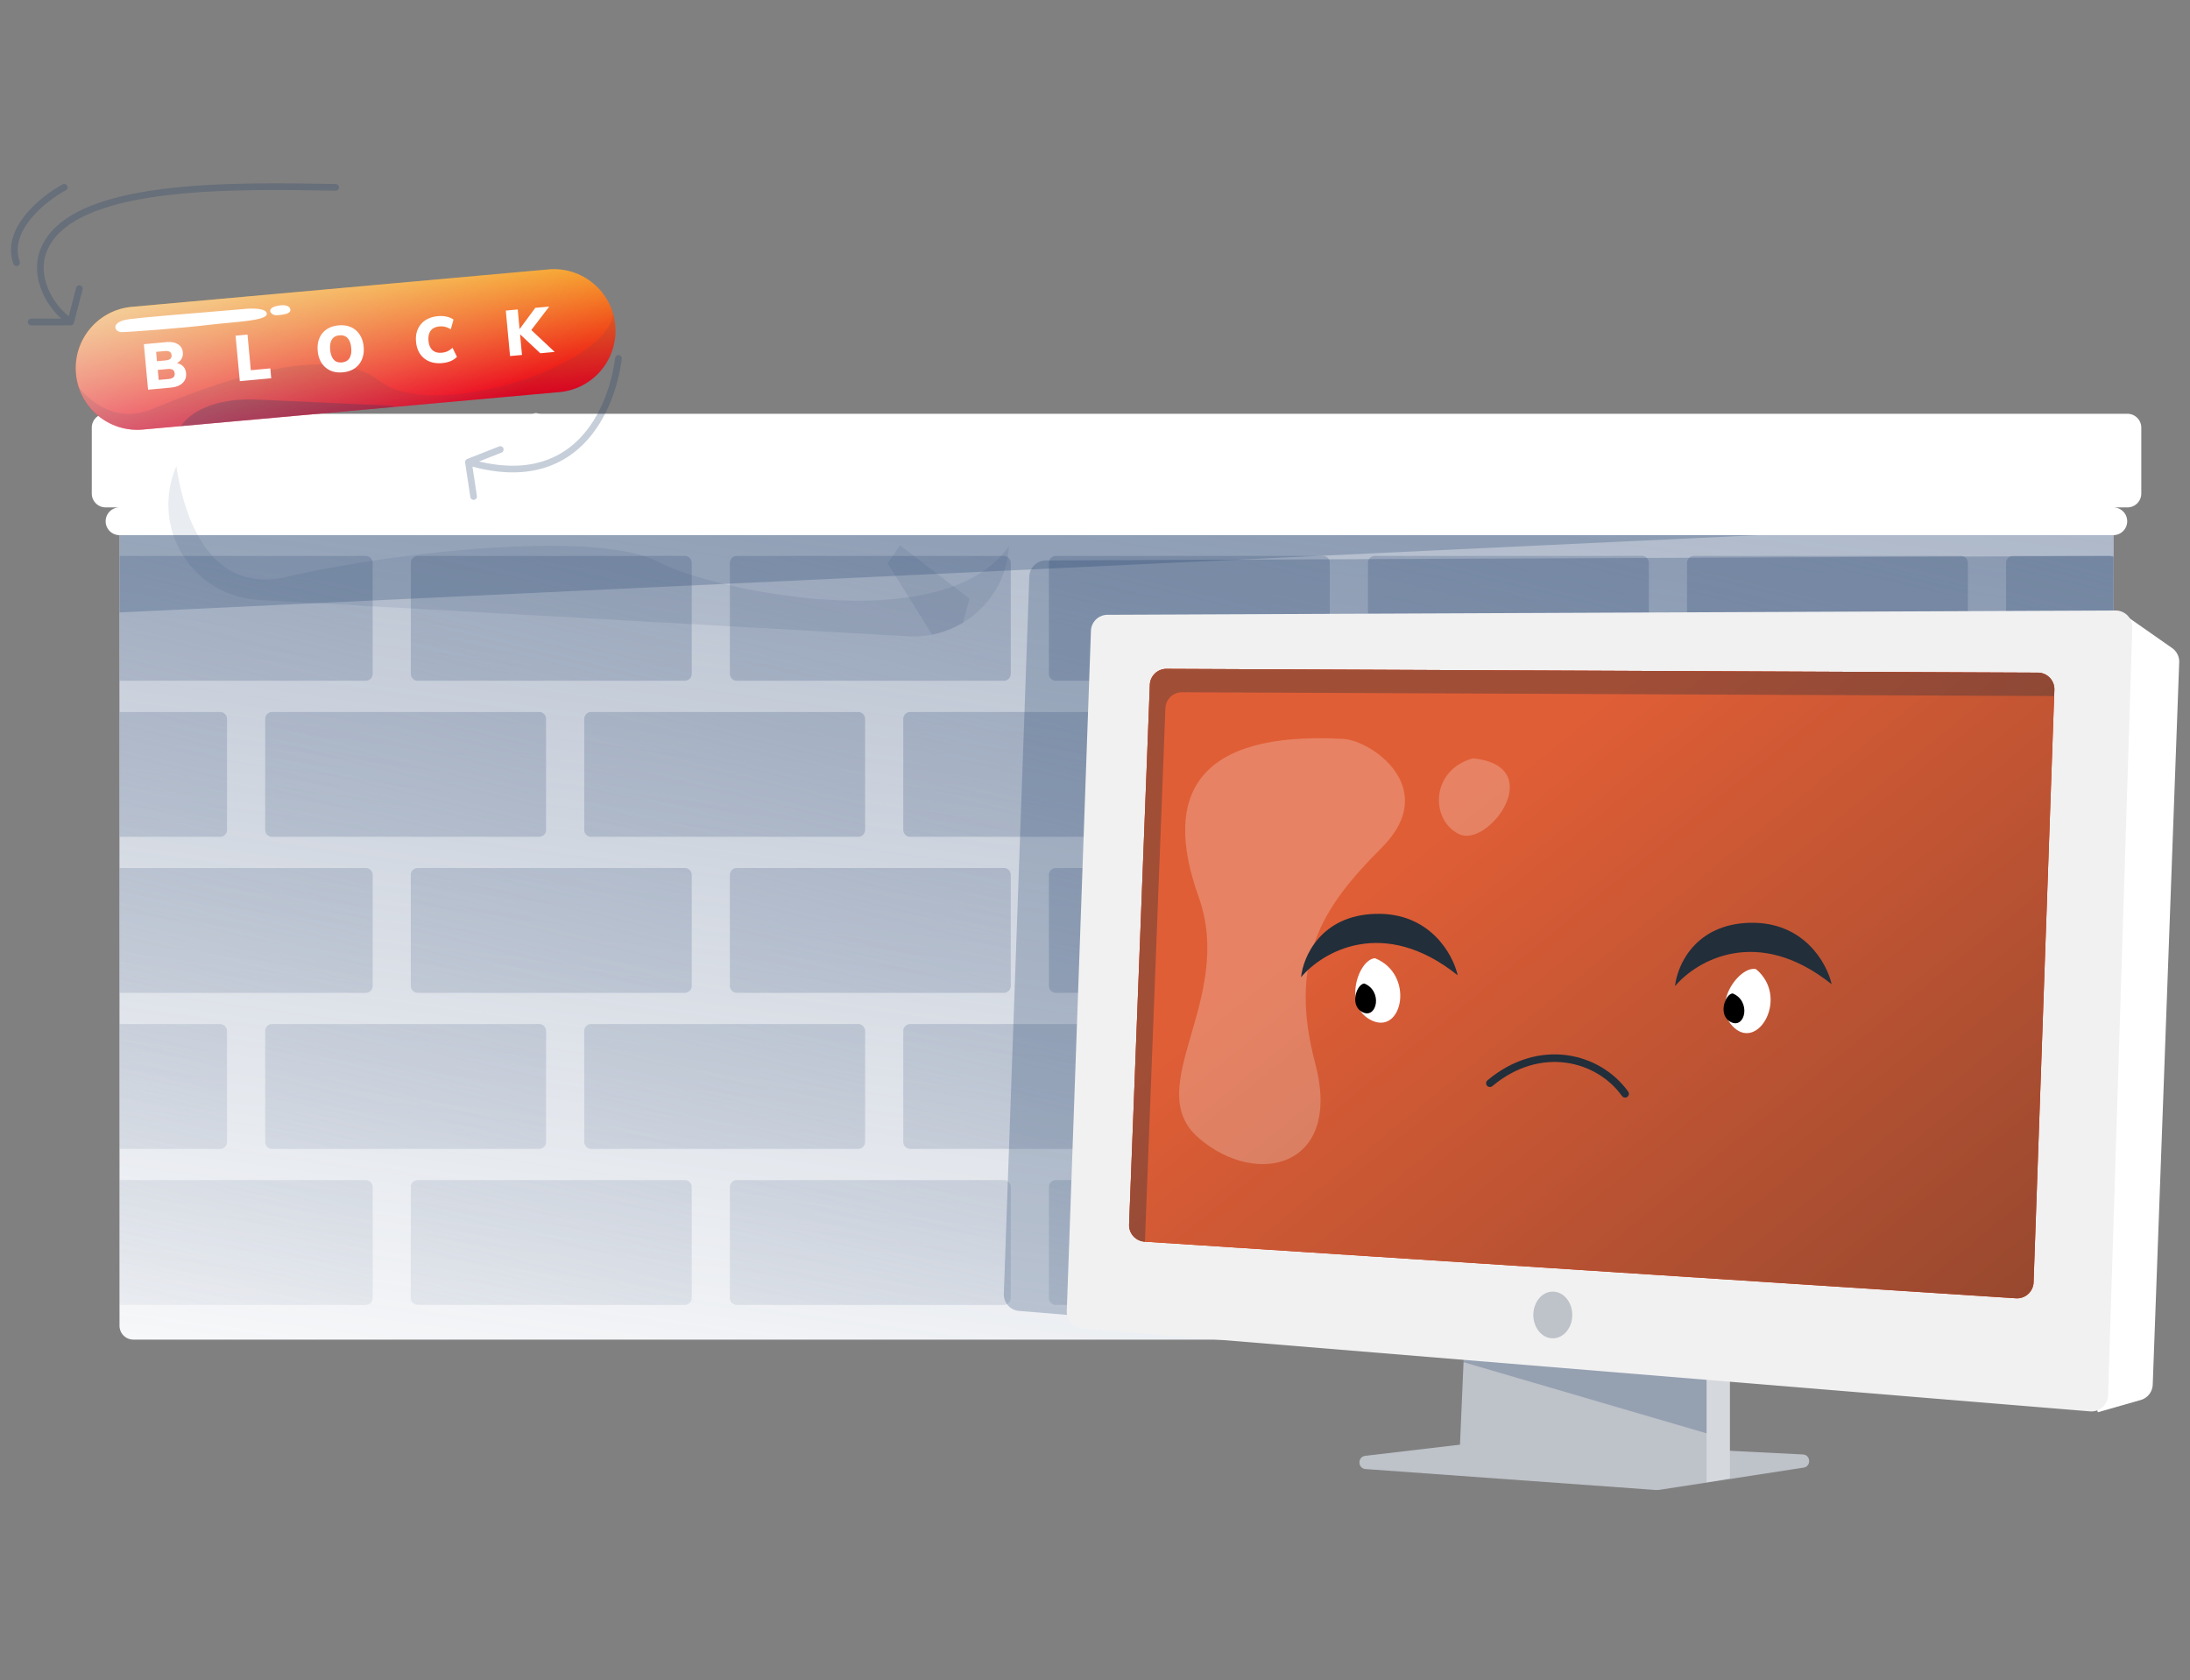 <svg width="610" height="468" fill="none" xmlns="http://www.w3.org/2000/svg"><rect width="100%" height="100%" fill="#808080" stroke="none"/><path d="M398.404 165.79c-.126-2.73 2.07-5.049 4.905-5.18 2.834-.132 5.235 1.975 5.362 4.705.125 2.73-2.07 5.05-4.905 5.181-2.836.131-5.236-1.975-5.362-4.706Z" fill="#D5D8DC"/><path d="m405.725 163.927-4.222.196-3.757-28.928s-.099-2.139 4.274-2.341c4.372-.203 4.472 1.936 4.472 1.936l-.767 29.137ZM337.373 128.438c2.301-1.474 5.407-.732 6.939 1.656 1.531 2.39.907 5.523-1.394 6.997-2.301 1.475-5.408.733-6.939-1.657-1.531-2.39-.907-5.522 1.394-6.996ZM359.024 152.463c1.803-3.24 5.993-4.349 9.358-2.476 3.365 1.872 4.631 6.017 2.828 9.257-1.803 3.241-5.993 4.35-9.358 2.478-3.365-1.873-4.631-6.018-2.828-9.259Z" fill="#D5D8DC"/><path d="m368.808 155.543-5.011-2.788 16.317-36.065s1.413-2.539 6.604.349c5.19 2.888 3.776 5.428 3.776 5.428l-21.686 33.076ZM428.728 163.476c-1.752-3.199-.479-7.267 2.842-9.087 3.323-1.819 7.436-.7 9.187 2.499 1.753 3.198.48 7.267-2.842 9.086-3.322 1.818-7.435.7-9.187-2.498Z" fill="#D5D8DC"/><path d="m436.412 156.948-4.948 2.71-21.461-32.48s-1.373-2.508 3.751-5.314c5.123-2.806 6.497-.298 6.497-.298l16.161 35.382ZM455.674 138.882c-2.193-1.63-2.599-4.798-.905-7.075 1.693-2.278 4.843-2.802 7.037-1.172 2.193 1.631 2.598 4.799.905 7.076-1.694 2.277-4.844 2.802-7.037 1.171Z" fill="#D5D8DC"/><g style="mix-blend-mode:overlay" fill="#fff" fill-opacity=".31"><path d="M457.493 134.694c-1.762.044-1.946 3.016.807 3.033 2.752.018 2.551-2.901-.807-3.033ZM431.821 158.226c-3.444.666-2.191 6.978 2.63 6.321s1.999-6.951-2.63-6.321ZM401.239 162.982c-3.086.421-2.647 5.075 1.069 4.962 3.717-.114 3.419-5.18-1.069-4.962ZM364.295 151.319c-4.962 1.07-5.541 5.469-1.193 5.664 4.348.193 6.154-6.732 1.193-5.664ZM339.392 128.588c-3.085.421-3.05 3.559-.903 3.463 2.148-.097 4.62-3.576.903-3.463Z"/></g><path d="M136.635 169.719c-1.011-2.123-.042-4.695 2.162-5.745 2.204-1.049 4.811-.178 5.822 1.945 1.01 2.123.042 4.694-2.162 5.743-2.205 1.05-4.811.18-5.822-1.943Z" fill="#D5D8DC"/><path d="m141.825 165.797-3.283 1.563-12.626-21.69s-.792-1.664 2.609-3.282c3.4-1.619 4.192.045 4.192.045l9.108 23.364ZM75.775 160.443c1.334-1.937 4.044-2.384 6.056-1 2.011 1.385 2.56 4.077 1.227 6.014-1.333 1.937-4.045 2.385-6.056 1-2.01-1.384-2.56-4.077-1.227-6.014Z" fill="#D5D8DC"/><path d="m81.76 162.976-2.994-2.061 12.47-21.78s1.046-1.518 4.148.617c3.102 2.136 2.057 3.654 2.057 3.654l-15.681 19.57ZM100.964 172.278c.349-3.171 3.302-5.448 6.596-5.085 3.294.363 5.68 3.228 5.33 6.399-.35 3.171-3.302 5.448-6.595 5.086-3.294-.363-5.681-3.228-5.331-6.4Z" fill="#D5D8DC"/><path d="m109.745 171.46-4.905-.54.916-34.045s.273-2.486 5.353-1.926c5.08.56 4.806 3.046 4.806 3.046l-6.17 33.465ZM159.915 157.771c-2.455-1.952-2.803-5.604-.774-8.155 2.028-2.55 5.663-3.035 8.119-1.082 2.456 1.954 2.804 5.605.775 8.155-2.028 2.551-5.663 3.035-8.12 1.082Z" fill="#D5D8DC"/><path d="m163.837 150.028-3.019 3.799-27.853-18.604s-1.925-1.531 1.203-5.465c3.128-3.935 5.053-2.404 5.053-2.404l24.616 22.674ZM173.09 129.279c-2.282-.562-3.661-2.939-3.077-5.31.583-2.371 2.907-3.838 5.191-3.276 2.282.562 3.661 2.939 3.077 5.31-.583 2.371-2.907 3.838-5.191 3.276Z" fill="#D5D8DC"/><path d="m173.338 122.782-.869 3.53-24.783-3.958s-1.79-.441-.89-4.098 2.689-3.216 2.689-3.216l23.853 7.742ZM56.893 134.773c2.123-1.011 4.694-.043 5.744 2.161 1.05 2.206.18 4.812-1.944 5.822-2.123 1.011-4.694.043-5.744-2.162-1.05-2.205-.18-4.811 1.944-5.821Z" fill="#D5D8DC"/><path d="m60.809 139.962-1.563-3.283 21.691-12.627s1.664-.792 3.282 2.609c1.62 3.4-.045 4.192-.045 4.192l-23.365 9.109Z" fill="#D5D8DC"/><g style="mix-blend-mode:overlay" fill="#fff" fill-opacity=".31"><path d="M173.138 125.347c-1.383.622-.539 3.041 1.651 2.137 2.189-.903 1.056-3.152-1.651-2.137ZM160.626 152.571c-2.511 1.677.588 6.265 4.193 4.137 3.605-2.129-.732-6.18-4.193-4.137ZM137.954 166.543c-2.308 1.363-.408 4.909 2.502 3.579 2.91-1.329.984-5.249-2.502-3.579ZM104.765 169.614c-3.579 2.502-2.57 6.185.942 4.889 3.513-1.296 2.637-7.39-.942-4.889ZM77.434 159.888c-2.307 1.362-1.233 3.84.439 3.048 1.67-.794 2.47-4.377-.439-3.048ZM57.786 135.512c-2.621 1.159-1.265 4.443 1.127 3.224 2.392-1.218 1.207-4.213-1.127-3.224Z"/></g><path d="M584.84 131.684H37.153a3.864 3.864 0 0 0-3.864 3.864v233.757a3.864 3.864 0 0 0 3.864 3.864H584.84a3.863 3.863 0 0 0 3.863-3.864V135.548a3.863 3.863 0 0 0-3.863-3.864Z" fill="#fff"/><path d="M584.84 131.684H37.153a3.864 3.864 0 0 0-3.864 3.864v233.757a3.864 3.864 0 0 0 3.864 3.864H584.84a3.863 3.863 0 0 0 3.863-3.864V135.548a3.863 3.863 0 0 0-3.863-3.864Z" fill="url(#a)"/><path fill-rule="evenodd" clip-rule="evenodd" d="M33.293 189.64v-34.774h68.582a1.93 1.93 0 0 1 1.931 1.932v30.91a1.931 1.931 0 0 1-1.931 1.932H33.293Zm0 43.467v-34.774h28.012c1.068 0 1.932.865 1.932 1.932v30.91a1.932 1.932 0 0 1-1.932 1.932H33.293Zm0 43.467V241.8h68.582c1.067 0 1.931.865 1.931 1.932v30.91a1.93 1.93 0 0 1-1.931 1.932H33.293Zm0 43.467v-34.774h28.012c1.068 0 1.932.865 1.932 1.932v30.91a1.931 1.931 0 0 1-1.932 1.932H33.293Zm0 43.467v-34.773h68.582a1.93 1.93 0 0 1 1.931 1.932v30.91a1.93 1.93 0 0 1-1.931 1.931H33.293Zm555.414-34.773v34.773h-28.012a1.931 1.931 0 0 1-1.932-1.931v-30.91c0-1.068.865-1.932 1.932-1.932h28.012Zm0-43.468v34.774h-68.581a1.93 1.93 0 0 1-1.932-1.932v-30.91c0-1.067.864-1.932 1.932-1.932h68.581Zm0-43.467v34.774h-28.012a1.931 1.931 0 0 1-1.932-1.932v-30.91c0-1.067.865-1.932 1.932-1.932h28.012Zm0-43.467v34.774h-68.581a1.931 1.931 0 0 1-1.932-1.932v-30.91c0-1.067.864-1.932 1.932-1.932h68.581Zm0-43.467v34.774h-28.012a1.932 1.932 0 0 1-1.932-1.932v-30.91c0-1.068.865-1.932 1.932-1.932h28.012Zm-383.477 0a1.931 1.931 0 0 0-1.932 1.932v30.91c0 1.067.865 1.932 1.932 1.932h74.377a1.931 1.931 0 0 0 1.932-1.932v-30.91a1.93 1.93 0 0 0-1.932-1.932H205.23Zm-90.798 1.932a1.93 1.93 0 0 1 1.932-1.932h74.377c1.067 0 1.932.864 1.932 1.932v30.91a1.932 1.932 0 0 1-1.932 1.932h-74.377a1.931 1.931 0 0 1-1.932-1.932v-30.91Zm179.664-1.932a1.931 1.931 0 0 0-1.932 1.932v30.91c0 1.067.865 1.932 1.932 1.932h74.378a1.931 1.931 0 0 0 1.931-1.932v-30.91a1.93 1.93 0 0 0-1.931-1.932h-74.378Zm86.935 1.932a1.93 1.93 0 0 1 1.932-1.932h74.377c1.067 0 1.932.864 1.932 1.932v30.91a1.932 1.932 0 0 1-1.932 1.932h-74.377a1.931 1.931 0 0 1-1.932-1.932v-30.91Zm90.798-1.932a1.931 1.931 0 0 0-1.932 1.932v30.91c0 1.067.865 1.932 1.932 1.932h74.377a1.932 1.932 0 0 0 1.932-1.932v-30.91a1.931 1.931 0 0 0-1.932-1.932h-74.377ZM205.23 241.8a1.932 1.932 0 0 0-1.932 1.932v30.91c0 1.068.865 1.932 1.932 1.932h74.377a1.93 1.93 0 0 0 1.932-1.932v-30.91a1.931 1.931 0 0 0-1.932-1.932H205.23Zm-90.798 1.932c0-1.067.864-1.932 1.932-1.932h74.377c1.067 0 1.932.865 1.932 1.932v30.91a1.931 1.931 0 0 1-1.932 1.932h-74.377a1.93 1.93 0 0 1-1.932-1.932v-30.91Zm179.664-1.932a1.932 1.932 0 0 0-1.932 1.932v30.91c0 1.068.865 1.932 1.932 1.932h74.378a1.93 1.93 0 0 0 1.931-1.932v-30.91a1.931 1.931 0 0 0-1.931-1.932h-74.378Zm86.935 1.932c0-1.067.864-1.932 1.932-1.932h74.377c1.067 0 1.932.865 1.932 1.932v30.91a1.931 1.931 0 0 1-1.932 1.932h-74.377a1.93 1.93 0 0 1-1.932-1.932v-30.91Zm90.798-1.932a1.932 1.932 0 0 0-1.932 1.932v30.91c0 1.068.865 1.932 1.932 1.932h74.377a1.931 1.931 0 0 0 1.932-1.932v-30.91a1.932 1.932 0 0 0-1.932-1.932h-74.377Zm-268.531 88.867c0-1.068.865-1.932 1.932-1.932h74.377a1.93 1.93 0 0 1 1.932 1.932v30.91a1.93 1.93 0 0 1-1.932 1.931H205.23a1.931 1.931 0 0 1-1.932-1.931v-30.91Zm-86.934-1.932a1.93 1.93 0 0 0-1.932 1.932v30.91a1.93 1.93 0 0 0 1.932 1.931h74.377a1.931 1.931 0 0 0 1.932-1.931v-30.91a1.931 1.931 0 0 0-1.932-1.932h-74.377Zm175.8 1.932c0-1.068.865-1.932 1.932-1.932h74.378a1.93 1.93 0 0 1 1.931 1.932v30.91a1.93 1.93 0 0 1-1.931 1.931h-74.378a1.931 1.931 0 0 1-1.932-1.931v-30.91Zm90.799-1.932a1.93 1.93 0 0 0-1.932 1.932v30.91a1.93 1.93 0 0 0 1.932 1.931h74.377a1.931 1.931 0 0 0 1.932-1.931v-30.91a1.931 1.931 0 0 0-1.932-1.932h-74.377Zm86.934 1.932c0-1.068.865-1.932 1.932-1.932h74.377c1.067 0 1.932.864 1.932 1.932v30.91a1.931 1.931 0 0 1-1.932 1.931h-74.377a1.931 1.931 0 0 1-1.932-1.931v-30.91ZM164.661 198.333a1.931 1.931 0 0 0-1.932 1.932v30.91c0 1.067.864 1.932 1.932 1.932h74.377a1.932 1.932 0 0 0 1.932-1.932v-30.91a1.932 1.932 0 0 0-1.932-1.932h-74.377Zm-90.799 1.932c0-1.067.865-1.932 1.932-1.932h74.377c1.068 0 1.932.865 1.932 1.932v30.91a1.931 1.931 0 0 1-1.932 1.932H75.794a1.932 1.932 0 0 1-1.932-1.932v-30.91Zm179.665-1.932a1.932 1.932 0 0 0-1.932 1.932v30.91c0 1.067.865 1.932 1.932 1.932h74.377a1.932 1.932 0 0 0 1.932-1.932v-30.91a1.932 1.932 0 0 0-1.932-1.932h-74.377Zm86.934 1.932c0-1.067.865-1.932 1.932-1.932h74.377c1.068 0 1.932.865 1.932 1.932v30.91a1.931 1.931 0 0 1-1.932 1.932h-74.377a1.932 1.932 0 0 1-1.932-1.932v-30.91Zm90.798-1.932a1.931 1.931 0 0 0-1.931 1.932v30.91c0 1.067.864 1.932 1.931 1.932h74.378a1.932 1.932 0 0 0 1.932-1.932v-30.91a1.932 1.932 0 0 0-1.932-1.932h-74.378Zm-268.53 88.866c0-1.067.864-1.932 1.932-1.932h74.377c1.067 0 1.932.865 1.932 1.932v30.91a1.931 1.931 0 0 1-1.932 1.932h-74.377a1.93 1.93 0 0 1-1.932-1.932v-30.91Zm-86.935-1.932a1.932 1.932 0 0 0-1.932 1.932v30.91c0 1.068.865 1.932 1.932 1.932h74.377a1.93 1.93 0 0 0 1.932-1.932v-30.91a1.931 1.931 0 0 0-1.932-1.932H75.794Zm175.801 1.932c0-1.067.865-1.932 1.932-1.932h74.377c1.067 0 1.932.865 1.932 1.932v30.91a1.931 1.931 0 0 1-1.932 1.932h-74.377a1.931 1.931 0 0 1-1.932-1.932v-30.91Zm90.798-1.932a1.932 1.932 0 0 0-1.932 1.932v30.91c0 1.068.865 1.932 1.932 1.932h74.377a1.93 1.93 0 0 0 1.932-1.932v-30.91a1.931 1.931 0 0 0-1.932-1.932h-74.377Zm86.935 1.932c0-1.067.864-1.932 1.931-1.932h74.378c1.067 0 1.932.865 1.932 1.932v30.91a1.931 1.931 0 0 1-1.932 1.932h-74.378a1.93 1.93 0 0 1-1.931-1.932v-30.91Z" fill="url(#b)" style="mix-blend-mode:multiply"/><path fill-rule="evenodd" clip-rule="evenodd" d="M585.007 373.164a3.152 3.152 0 0 1-.169.004h-203.86l-97.13-7.988a4.626 4.626 0 0 1-4.243-4.774l7.097-199.822a4.624 4.624 0 0 1 4.603-4.46l295.792-1.258a4.632 4.632 0 0 1 1.605.278v100.837l-3.695 117.183Z" fill="#1F3C6A" fill-opacity=".25"/><path fill-rule="evenodd" clip-rule="evenodd" d="M588.703 144.401 33.289 170.6v-35.052a3.864 3.864 0 0 1 3.864-3.864H584.84a3.863 3.863 0 0 1 3.863 3.864v8.853Z" fill="#1F3C6A" fill-opacity=".25"/><path d="M592.568 141.344H29.426a3.864 3.864 0 0 1-3.863-3.864v-18.353a3.864 3.864 0 0 1 3.863-3.864h563.142a3.864 3.864 0 0 1 3.864 3.864v18.353a3.864 3.864 0 0 1-3.864 3.864ZM588.704 141.344H33.29a3.863 3.863 0 1 0 0 7.727h555.414a3.864 3.864 0 0 0 0-7.727ZM605.024 180.532l-14.203-9.941-35.239 101.381 28.734 121.439 11.951-3.414a4.626 4.626 0 0 0 3.351-4.278l7.375-201.228a4.627 4.627 0 0 0-1.969-3.959Z" fill="#fff"/><path d="m418.958 401.009 83.207 4.151c2.226.111 2.393 3.337.189 3.676l-40.049 6.166c-.412.063-.829.08-1.245.05l-80.69-5.822c-2.238-.162-2.313-3.42-.084-3.683l38.364-4.527c.102-.013.206-.016.308-.011Z" fill="#BEC2C9"/><path d="m406.496 406.247 1.672-38.625 68.807-.233-1.672 45.54-68.807-6.682Z" fill="#BEC2C9"/><path fill-rule="evenodd" clip-rule="evenodd" d="m476.542 379.083-.747 20.322-68.143-19.945.198-4.573 41.113-6.671c.334-.054.676-.017.99.111l26.589 10.756Z" fill="#1F3C6A" fill-opacity=".25"/><path d="M475.344 374.979v37.95l6.505-1.084v-36.866h-6.505Z" fill="#D5D8DC"/><path d="m297.136 365.293 6.733-189.57a4.626 4.626 0 0 1 4.603-4.461l280.808-1.194a4.626 4.626 0 0 1 4.642 4.771l-6.743 213.858a4.625 4.625 0 0 1-5.003 4.463l-280.797-23.093a4.624 4.624 0 0 1-4.243-4.774Z" fill="#F1F1F1"/><path d="m314.5 341.09 5.777-150.323a4.624 4.624 0 0 1 4.642-4.447l242.699 1.057a4.626 4.626 0 0 1 4.602 4.788l-5.788 165.041a4.626 4.626 0 0 1-4.923 4.453l-242.688-15.776a4.623 4.623 0 0 1-4.321-4.793Z" fill="#D82701"/><path d="m314.5 341.09 5.777-150.323a4.624 4.624 0 0 1 4.642-4.447l242.699 1.057a4.626 4.626 0 0 1 4.602 4.788l-5.788 165.041a4.626 4.626 0 0 1-4.923 4.453l-242.688-15.776a4.623 4.623 0 0 1-4.321-4.793Z" fill="url(#c)"/><g style="mix-blend-mode:soft-light" fill="#fff" fill-opacity=".23"><path d="M333.843 249.743c-10.301-28.733 0-46.082 40.12-43.913 7.589.177 27.648 13.554 10.842 30.36-16.806 16.807-26.023 31.444-18.433 60.178 7.59 28.733-16.264 34.697-32.529 20.602-16.263-14.096 10.301-38.493 0-67.227ZM410.288 211.251c-11.927 3.252-11.927 17.348-3.795 21.144 8.133 3.795 24.939-18.975 3.795-21.144Z"/></g><path fill-rule="evenodd" clip-rule="evenodd" d="M320.277 190.767 314.5 341.09a4.624 4.624 0 0 0 4.321 4.793l.082.006 5.711-148.603a4.625 4.625 0 0 1 4.642-4.447l242.699 1.058c.068 0 .136.001.204.004l.061-1.736a4.626 4.626 0 0 0-4.602-4.788l-242.699-1.057a4.624 4.624 0 0 0-4.642 4.447Z" fill="#222E3A" fill-opacity=".33"/><path d="M432.515 372.81c2.994 0 5.422-2.913 5.422-6.506 0-3.593-2.428-6.506-5.422-6.506-2.994 0-5.421 2.913-5.421 6.506 0 3.593 2.427 6.506 5.421 6.506Z" fill="#BEC2C9"/><path d="M383.081 254.57c15.172-.446 21.617 11.219 22.943 17.108-20.697-16.553-37.71-6.536-43.629.543.573-5.699 5.513-17.205 20.686-17.651ZM487.244 257.065c15.173-.446 21.618 11.219 22.944 17.108-20.697-16.553-37.71-6.536-43.629.542.573-5.697 5.513-17.204 20.685-17.65Z" fill="#222E3A"/><path d="M452.652 304.702c-7.398-10.354-23.78-14.573-37.656-2.951" stroke="#222E3A" stroke-width="2.111" stroke-linecap="round"/><path d="M382.98 266.924c-4.678.318-9.198 13.657-.727 17.42 8.471 3.764 11.826-12.969.727-17.42Z" fill="#fff"/><path d="M380.013 273.971c-2.165.147-4.256 6.318-.337 8.06 3.92 1.741 5.472-6.001.337-8.06Z" fill="#000"/><path d="M489.13 269.981c-4.548-1.137-12.955 10.161-6.055 16.35 6.9 6.19 15.245-8.697 6.055-16.35Z" fill="#fff"/><path d="M482.61 276.732c-2.164.147-4.255 6.318-.336 8.06 3.919 1.741 5.472-6.001.336-8.06Z" fill="#000"/><path d="M19.69 89.697c-6.27-4.431-10.187-12.695-7.684-19.579 7.104-19.535 53.158-18.385 81.48-17.929M19.69 89.697l2.414-9.296m-2.414 9.296H8.676m9.203-37.508C12.096 55.307 1.344 63.867 4.602 73.16M130.473 128.719l8.873-3.493m-8.873 3.493 1.451 9.6m-1.451-9.6c29.918 8.798 39.868-14.29 41.798-28.883" stroke="#1F3C6A" stroke-opacity=".25" stroke-width="1.853" stroke-linecap="round"/><path d="M152.747 75.05 36.712 85.48c-9.437.849-16.4 9.186-15.551 18.624.848 9.437 9.186 16.399 18.623 15.551l116.035-10.43c9.437-.848 16.399-9.186 15.551-18.623-.848-9.437-9.186-16.4-18.623-15.552Z" fill="url(#d)"/><path d="M152.747 75.05 36.712 85.48c-9.437.849-16.4 9.186-15.551 18.624.848 9.437 9.186 16.399 18.623 15.551l116.035-10.43c9.437-.848 16.399-9.186 15.551-18.623-.848-9.437-9.186-16.4-18.623-15.552Z" fill="url(#e)"/><path fill-rule="evenodd" clip-rule="evenodd" d="M170.753 87.327a17.31 17.31 0 0 1 .616 3.275c.848 9.437-6.114 17.775-15.552 18.623l-116.034 10.43c-8.087.727-15.367-4.282-17.818-11.669 4.431 5.228 11.493 9.637 20.557 5.916 16.412-6.737 48.544-19.176 63.228-7.774 14.684 11.402 62.882-3.8 64.956-18.485.015-.108.031-.214.047-.316Z" fill="#1F3C6A" fill-opacity=".1"/><path fill-rule="evenodd" clip-rule="evenodd" d="m109.346 113.402-58.971 5.301c2.435-3.557 8.684-7.953 21.343-7.392 15.617.691 31.729 1.439 37.833 1.727l-.205.364Z" fill="#1F3C6A" fill-opacity=".25"/><path d="M36.094 88.898c4.905-.62 12.88-1.207 31.84-2.816 2.094-.235 6.305-.302 6.388 1.307.102 2.012-8.759 2.214-16.28 3.119-7.523.905-22.185 2.012-24.215 2.012-1.958 0-3.297-2.917 2.267-3.622ZM77.179 87.823c-1.781.173-3.678-2.305 1.082-2.779 1.284-.128 2.407.227 2.595 1.07.303 1.354-1.98 1.544-3.677 1.709Z" fill="#fff" style="mix-blend-mode:soft-light"/><path fill-rule="evenodd" clip-rule="evenodd" d="M49.137 129.871a26.537 26.537 0 0 0-2.192 9.199c-.822 14.664 10.4 27.216 25.063 28.037l180.982 10.134c14.664.822 27.217-10.4 28.036-25.063.003-.031.003-.063.006-.095-18.032 26.306-83.007 12.212-97.544 4.489-16.584-8.81-71.347-3.282-103.825 4.146-19.989 4.572-28.035-14.08-30.526-30.847Z" fill="#1F3C6A" fill-opacity=".1"/><path fill-rule="evenodd" clip-rule="evenodd" d="M268.245 173.445a26.483 26.483 0 0 1-8.609 3.339l-12.402-19.866 3.455-5.01 19.348 14.857-1.792 6.68Z" fill="#1F3C6A" fill-opacity=".1"/><path d="M41.248 108.555 40.07 95.882l6.148-.571c1.414-.132 2.526.061 3.335.578.822.516 1.28 1.277 1.373 2.284.069.743-.094 1.399-.488 1.967-.383.568-.943.982-1.68 1.244l-.026-.287c.913.072 1.634.355 2.164.85.54.482.85 1.148.929 1.999.103 1.114-.222 2.033-.977 2.756-.756.711-1.84 1.132-3.255 1.263l-6.345.59Zm2.956-2.723 2.732-.254c.623-.057 1.074-.214 1.352-.47.291-.256.414-.624.37-1.104-.046-.491-.235-.83-.567-1.017-.32-.188-.79-.253-1.414-.195l-2.732.254.259 2.786Zm-.485-5.213 2.355-.218c.635-.059 1.087-.21 1.354-.453.28-.243.399-.586.358-1.03-.041-.443-.221-.753-.54-.929-.307-.189-.779-.254-1.414-.195l-2.355.219.242 2.606Zm23.075 5.562-1.178-12.673 3.326-.309.922 9.923 5.429-.505.255 2.75-8.754.814Zm21.701-8.417c-.122-1.318.029-2.486.454-3.505a5.512 5.512 0 0 1 1.999-2.488c.909-.629 2.016-1.004 3.322-1.125 1.318-.123 2.482.041 3.49.492a5.513 5.513 0 0 1 2.424 2.077c.617.922.987 2.042 1.11 3.36.121 1.306-.036 2.475-.472 3.507a5.627 5.627 0 0 1-1.997 2.506c-.909.628-2.022 1.004-3.34 1.126-1.307.122-2.464-.043-3.473-.493a5.783 5.783 0 0 1-2.425-2.095c-.606-.935-.97-2.056-1.092-3.362Zm3.47-.322c.11 1.186.436 2.093.977 2.719.541.615 1.303.876 2.285.785.983-.091 1.69-.489 2.12-1.194.428-.717.588-1.668.478-2.855-.11-1.186-.442-2.086-.995-2.7-.552-.613-1.32-.874-2.303-.783-.982.091-1.683.489-2.1 1.193-.42.691-.574 1.636-.463 2.835Zm31.233 3.697c-1.379.128-2.596-.031-3.653-.477a5.771 5.771 0 0 1-2.531-2.067c-.63-.933-1.007-2.058-1.129-3.376-.123-1.318.041-2.488.49-3.509a5.773 5.773 0 0 1 2.106-2.498c.957-.633 2.124-1.013 3.502-1.141.875-.081 1.683-.036 2.424.137.741.161 1.376.434 1.908.82l-.747 2.698c-.588-.344-1.123-.572-1.604-.684-.471-.126-1-.161-1.588-.107-1.078.1-1.882.495-2.41 1.185-.517.677-.721 1.602-.612 2.776.11 1.187.482 2.071 1.117 2.653.645.568 1.507.802 2.585.702.587-.054 1.101-.18 1.542-.379.452-.211.935-.54 1.45-.987l1.231 2.515c-.452.477-1.026.869-1.722 1.175-.698.295-1.485.483-2.359.564Zm18.866-1.953-1.178-12.672 3.326-.31.504 5.43.036-.004 4.349-5.88 3.883-.36-5.528 7.24-.122-1.313 7.169 6.714-4.009.372-5.6-5.245-.036.003.531 5.716-3.325.31Z" fill="#fff"/><defs><linearGradient id="a" x1="452.506" y1="-226.196" x2="358.81" y2="452.376" gradientUnits="userSpaceOnUse"><stop stop-color="#576D90"/><stop offset="1" stop-color="#576D90" stop-opacity="0"/></linearGradient><linearGradient id="b" x1="360.263" y1="67.448" x2="266.084" y2="463.483" gradientUnits="userSpaceOnUse"><stop stop-color="#8F9DB4"/><stop offset="1" stop-color="#8F9DB4" stop-opacity="0"/></linearGradient><linearGradient id="c" x1="565.339" y1="437.326" x2="397.275" y2="231.311" gradientUnits="userSpaceOnUse"><stop stop-color="#83422D"/><stop offset="1" stop-color="#E05E36"/></linearGradient><linearGradient id="d" x1="94.73" y1="80.265" x2="97.802" y2="114.44" gradientUnits="userSpaceOnUse"><stop stop-color="#F79E1B"/><stop offset="1" stop-color="#EB001B"/></linearGradient><linearGradient id="e" x1="19.547" y1="9.213" x2="115.944" y2="132.56" gradientUnits="userSpaceOnUse"><stop stop-color="#F2F2F7"/><stop offset="1" stop-color="#F2F2F7" stop-opacity="0"/></linearGradient></defs></svg>